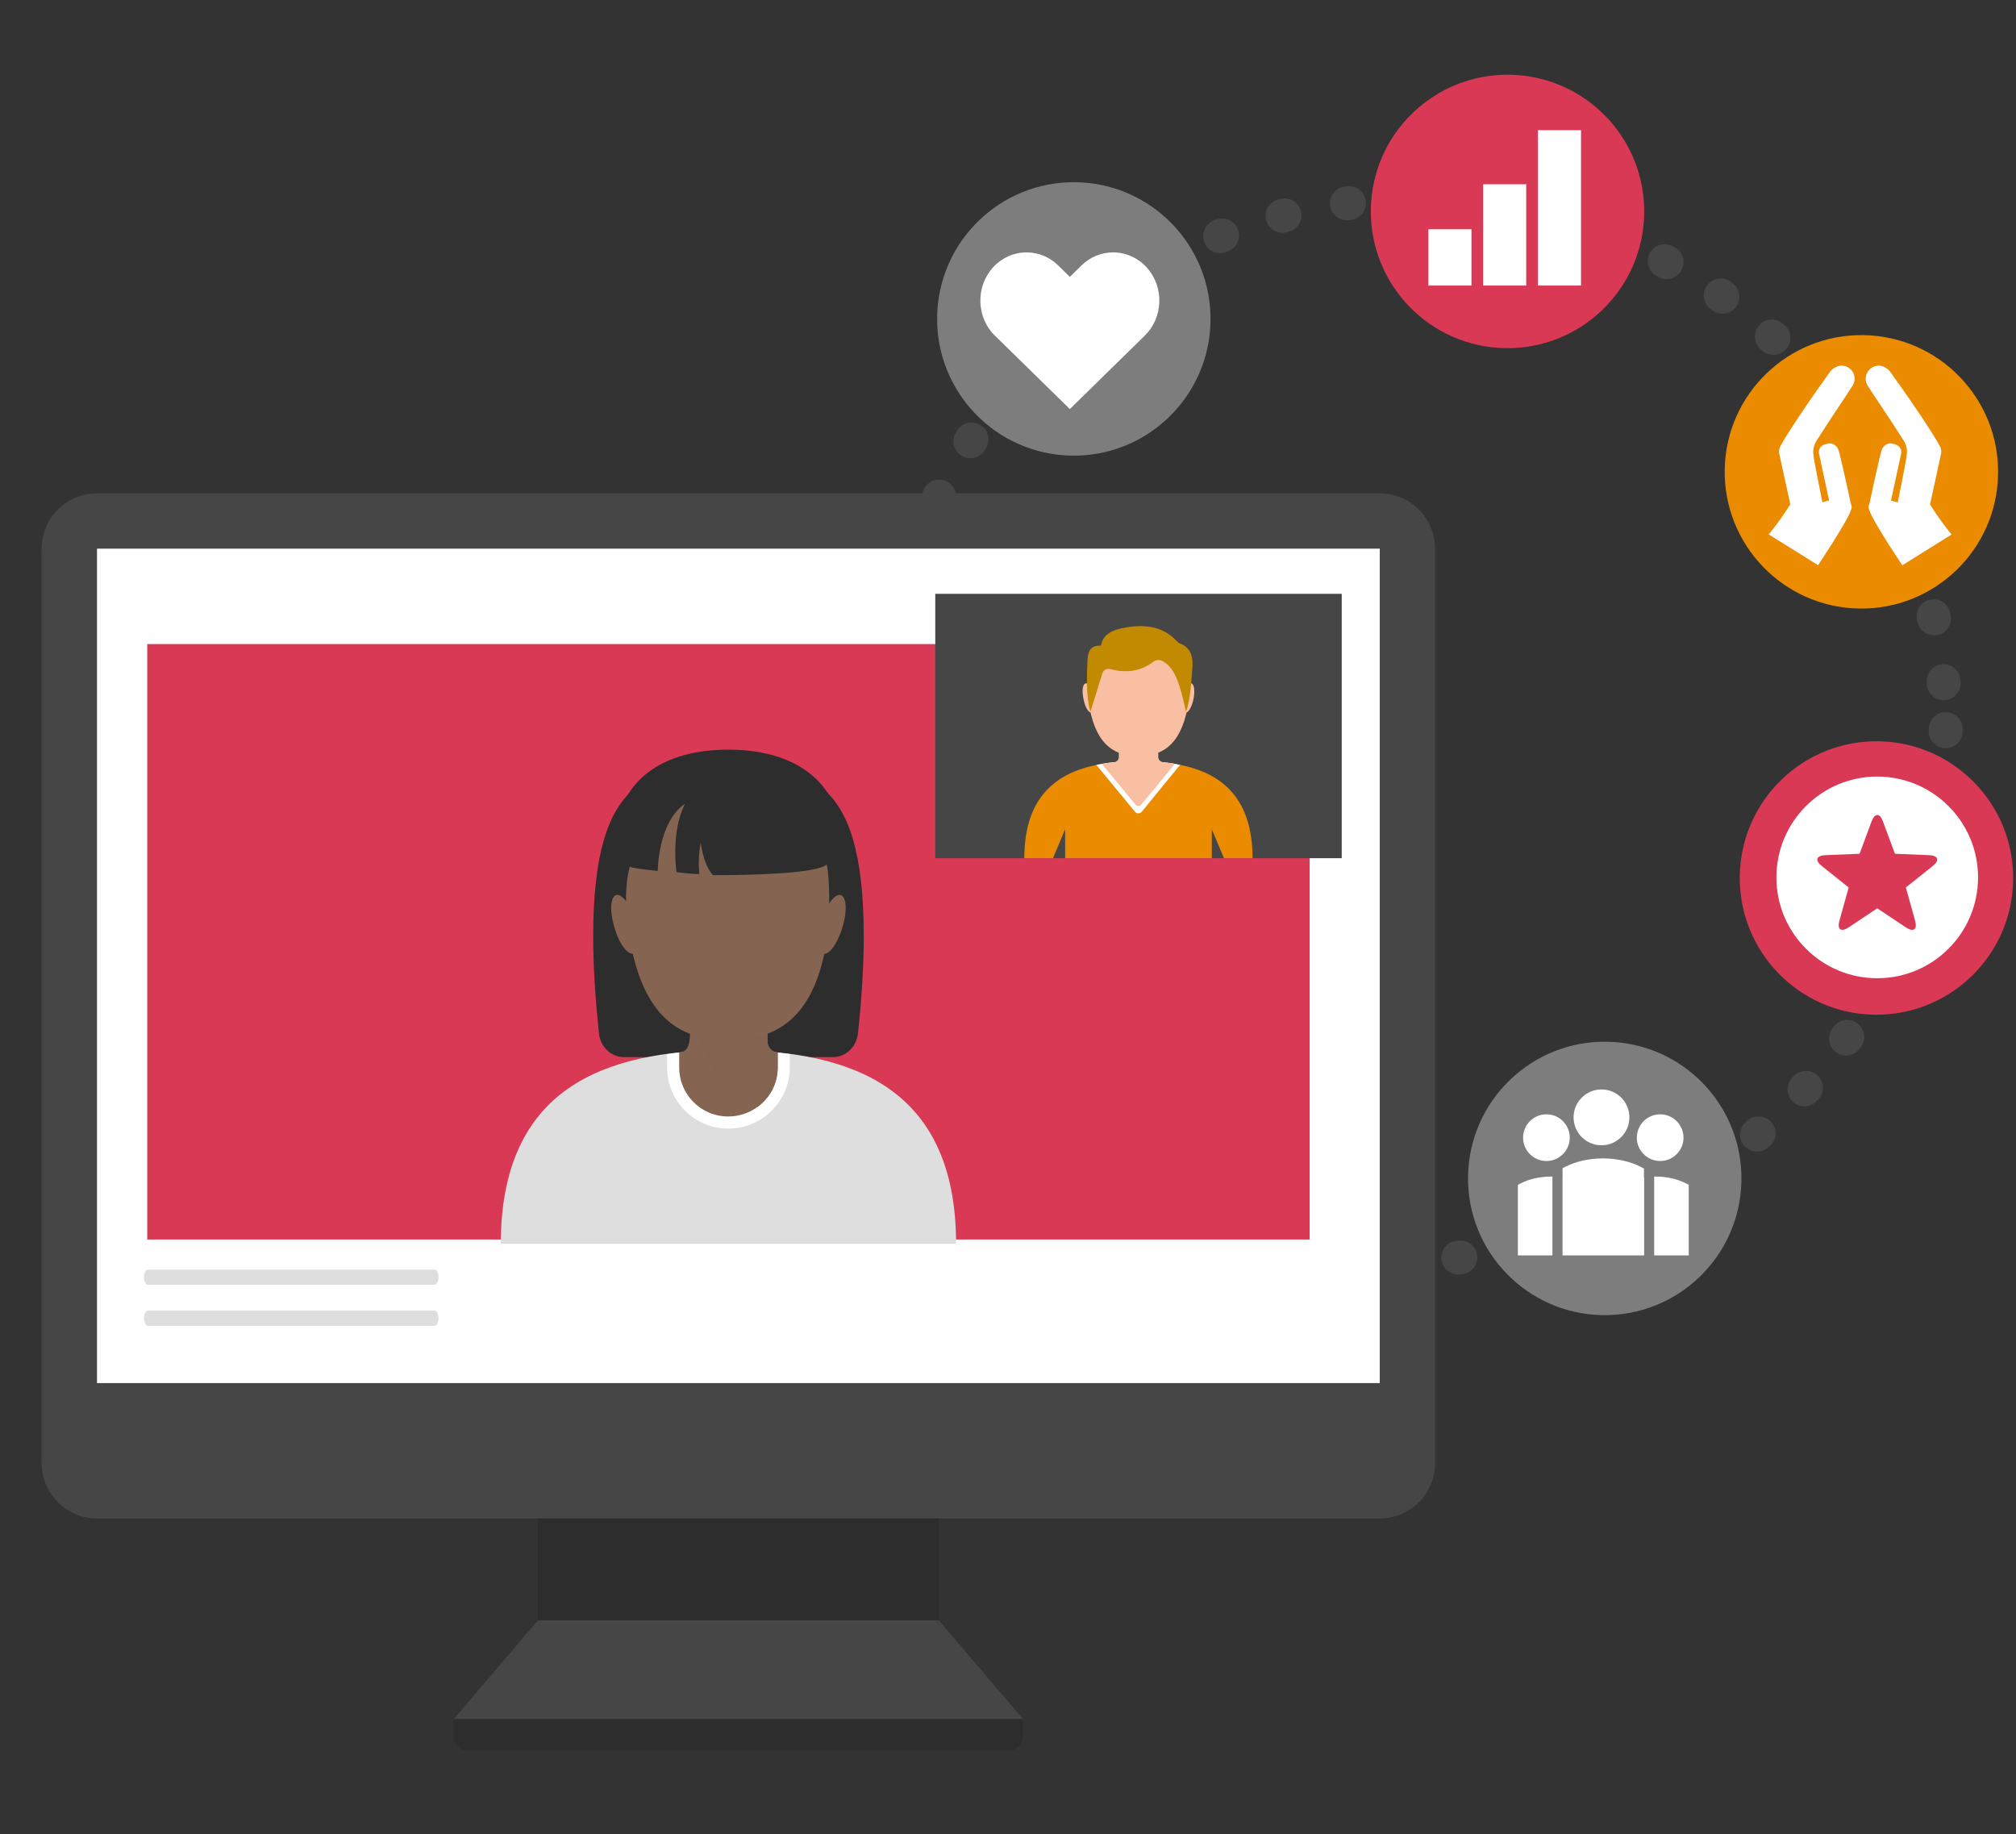 <?xml version="1.0" encoding="UTF-8"?><svg xmlns="http://www.w3.org/2000/svg" width="475.9" height="432.91" viewBox="0 0 475.9 432.91"><rect x="0" y="0" width="475.9" height="432.91" fill="#333333" stroke="none"/><g style="isolation:isolate;"><g id="Capa_1"><circle cx="334.16" cy="172.09" r="125.15" style="fill:none; stroke:#464646; stroke-dasharray:0 0 .5 15; stroke-linecap:round; stroke-linejoin:round; stroke-width:8px;"/><g><path d="M338.77,129.5v215.85c0,7.18-5.88,13.06-13.06,13.06H22.9c-7.23,0-13.06-5.88-13.06-13.06V129.5c0-7.18,5.83-13.06,13.06-13.06H325.71c7.18,0,13.06,5.88,13.06,13.06Z" style="fill:#464646;"/><rect x="22.9" y="129.5" width="302.81" height="196.95" style="fill:#fff;"/><g><rect x="126.99" y="358.41" width="94.64" height="24.05" style="fill:#2d2d2d;"/><polygon points="241.52 405.77 221.62 382.46 126.99 382.46 107.09 405.77 241.52 405.77" style="fill:#464646;"/><path d="M241.51,405.78v3.96c0,1.92-1.52,3.44-3.44,3.44H110.54c-1.91,0-3.44-1.52-3.44-3.44v-3.96H241.51Z" style="fill:#2d2d2d;"/></g><g><rect x="34.76" y="152.02" width="274.4" height="140.54" style="fill:#d93954;"/><g><path d="M203.9,220.97c0,7.05-.5,14.9-1.38,23.02-.37,3.13-2.87,5.52-5.87,5.52h-49.37c-3,0-5.56-2.4-5.87-5.52-.88-8.12-1.38-15.97-1.38-23.02,0-39.13,14.37-39.72,32-39.72s31.87,.6,31.87,39.72Z" style="fill:#2d2d2d;"/><path d="M225.7,293.57c-.04-36.48-24.06-45.71-53.74-45.71s-53.7,9.23-53.74,45.71h107.48Z" style="fill:#dedede;"/><path d="M198.87,200.2c0,16.49-12.13,36.68-26.97,36.68s-26.88-20.18-26.88-36.68,12.03-23.26,26.88-23.26,26.97,6.77,26.97,23.26Z" style="fill:#2d2d2d;"/><path d="M186.44,248.8v3.15c-.01,7.97-6.56,14.43-14.53,14.43s-14.43-6.45-14.43-14.43l-.03-3.15c.95-.1,1.93-.27,2.88-.36,7.59-.47,15.57-.47,23.25,0,.95,.1,1.91,.27,2.86,.36Z" style="fill:#fff;"/><path d="M183.59,248.44v3.51c0,3.8-1.86,7.2-4.75,9.3-1.94,1.42-4.34,2.27-6.94,2.27-6.46,0-11.57-5.22-11.57-11.57v-3.51h.02c3.64-.46,2.34-4.66,2.34-18.7h18.51v16.13c0,1.32,1.01,2.42,2.33,2.56h.05Z" style="fill:#856451;"/><path d="M183.59,248.44v3.51c0,3.8-1.86,7.2-4.75,9.3-.04,.02-.05,.02-.05,.02,0,0-12.06-5.97-14-17.57s-2.1-13.97-2.1-13.97h18.51v16.13c0,1.32,1.01,2.42,2.33,2.56h.05Z" style="fill:#856451; mix-blend-mode:multiply; opacity:.83;"/><g><path d="M199.05,218.27c-1.03,3.84-3,6.88-4.5,6.88-1.42,0-1.9-3.04-.93-6.88,.97-3.84,3.08-7.05,4.55-7.05,1.56,0,1.91,3.21,.89,7.05Z" style="fill:#856451;"/><path d="M144.87,218.27c2.47,9.27,7.69,8.95,5.43,0-.97-3.84-3.08-7.05-4.55-7.05-1.56,0-1.91,3.21-.89,7.05Z" style="fill:#856451;"/></g><path d="M195.02,222.84c-3.16,18.57-12.78,22.65-23.1,22.65s-19.45-4.16-23.03-22.65c-1.47-7.62-1.42-13.57-.25-18.26,1.47,.52,6.63,.98,6.63,.98,0,0,0-11.42,6.43-15.85-3.43,6.71-2,16.14-2,16.14,0,0,3.92,.53,5.4,.42-.46-3.48,.31-7.42,.31-7.42,0,0,.49,4.97,2.86,7.71,9.44,.04,25.13-.43,26.85-2.57,.71,2.28,1,12.42-.09,18.85Z" style="fill:#856451;"/></g></g><g><path d="M103.51,311.14c0,1.01-.4,1.79-.91,1.79H34.91c-.49,0-.91-.79-.91-1.79s.42-1.79,.91-1.79H102.6c.51,0,.91,.83,.91,1.79Z" style="fill:#dedede;"/><path d="M34,301.45c0-1.01,.42-1.79,.91-1.79H102.6c.51,0,.91,.79,.91,1.79s-.4,1.79-.91,1.79H34.91c-.49,0-.91-.83-.91-1.79Z" style="fill:#dedede;"/></g></g><circle cx="378.84" cy="278.16" r="32.27" transform="translate(94.35 652.27) rotate(-89.04)" style="fill:#7d7d7d;"/><circle cx="253.51" cy="75.29" r="32.27" transform="translate(173.96 327.49) rotate(-89.04)" style="fill:#7d7d7d;"/><circle cx="355.9" cy="49.91" r="32.27" transform="translate(300 404.92) rotate(-89.04)" style="fill:#d93954;"/><circle cx="439.44" cy="111.37" r="32.27" transform="translate(320.69 548.88) rotate(-89.04)" style="fill:#eb8c00;"/><circle cx="443" cy="207.25" r="32.27" transform="translate(228.32 646.7) rotate(-89.04)" style="fill:#d93954;"/><g><rect x="220.78" y="140.16" width="95.95" height="62.4" style="fill:#464646;"/><g><path d="M295.69,202.56h-53.89c.02-13.98,7.03-19.96,17.01-22.01,.41-.09,.84-.18,1.27-.25,2.71-.48,5.64-.66,8.66-.66s5.87,.18,8.55,.64c.43,.07,.86,.16,1.27,.25,10.03,2,17.1,8,17.12,22.03Z" style="fill:#eb8c00;"/><path d="M278.57,180.53l-9.05,11.07c-.41,.5-1.18,.5-1.59,0l-9.12-11.05c.41-.09,.84-.18,1.27-.25,2.71-.48,5.64-.66,8.66-.66,3.48,0,6.78,.25,9.82,.89Z" style="fill:#fff;"/><path d="M277.3,180.28l-7.87,9.62c-.36,.45-1.05,.45-1.41,0l-7.93-9.59c.93-.16,1.86-.3,2.84-.36,.02-.02,.05-.02,.07-.02,.64-.11,1.11-.64,1.11-1.27v-8.09h9.28v8.09c0,.66,.5,1.2,1.18,1.27,.93,.09,1.84,.2,2.73,.36Z" style="fill:#f9bfa2;"/><g style="mix-blend-mode:multiply;"><path d="M277.3,180.28l-5.12,6.26s-6.61-1.13-8.01-9.65c-1.1-6.73-.06-6.33-.06-6.33h9.28v8.09c0,.66,.5,1.2,1.18,1.27,.93,.09,1.84,.2,2.73,.36Z" style="fill:#f9bfa2;"/></g><g><path d="M281.79,164.73c-.35,1.95-1.21,3.52-1.94,3.52-.7,0-1.02-1.57-.67-3.52,.34-1.9,1.24-3.46,1.93-3.46,.73,0,1.02,1.56,.68,3.46Z" style="fill:#f9bfa2;"/><path d="M255.72,164.73c.85,4.73,3.45,4.59,2.61,0-.83-4.57-3.44-4.61-2.61,0Z" style="fill:#f9bfa2;"/></g><path d="M280.32,167.1c-1.79,9.27-6.41,11.35-11.58,11.35s-9.75-2.08-11.54-11.35c-3.22-16.62,9.62-20.02,17.65-15.71,4.52,2.42,7.32,6.13,5.47,15.71Z" style="fill:#f9bfa2;"/><path d="M281.46,157.86c-.27,3.48-.45,7.21-1.48,10.14-1.62-7.37-2.83-10.53-5.62-12-.68-.34-1.5-.25-2.11,.2-3.18,2.39-6.62,2.68-10.23,1.71-.77-.2-1.57,.27-1.8,1.02-.98,3.27-2.82,9.07-2.82,9.07-1.04-3.75-.86-8.39-.68-12.3,.14-2.48,1.09-3.36,3.16-3.32,.48-2.43,2.25-3.43,4.37-3.96,10.39-2.47,13.18,3.04,14.19,3.41,2.98,1.14,3.21,3.57,3.02,6.03Z" style="fill:#c28a00;"/><g><polygon points="251.44 195.72 251.44 202.56 248.57 202.56 251.44 195.72" style="fill:#464646;"/><polygon points="286.06 195.72 286.06 202.56 288.93 202.56 286.06 195.72" style="fill:#464646;"/></g></g></g><g id="CircleStar_Fill"><path d="M443.14,230.89c13.15,0,23.8-10.66,23.8-23.8s-10.66-23.8-23.8-23.8-23.8,10.66-23.8,23.8,10.66,23.8,23.8,23.8m0-16.5l-6.78,4.52c-1.75,1.17-2.72,.46-2.15-1.57l2.19-7.87-6.37-5.08c-1.65-1.31-1.28-2.45,.82-2.54l8.13-.34,2.84-7.66c.73-1.98,1.93-1.98,2.66,0l2.84,7.66,8.13,.34c2.1,.09,2.47,1.23,.82,2.54l-6.37,5.08,2.19,7.87c.57,2.04-.4,2.74-2.15,1.57l-6.78-4.52Z" style="fill:#fff;"/></g><g id="Community_fill"><g><path d="M378.05,270.32c3.63,0,6.59-2.96,6.59-6.59s-2.95-6.59-6.59-6.59-6.59,2.95-6.59,6.59,2.95,6.59,6.59,6.59" style="fill:#fff;"/><path d="M365.05,274.03c3.04,0,5.51-2.47,5.51-5.51s-2.47-5.51-5.51-5.51-5.51,2.47-5.51,5.51,2.47,5.51,5.51,5.51" style="fill:#fff;"/><path d="M391.9,274.03c3.04,0,5.51-2.47,5.51-5.51s-2.47-5.51-5.51-5.51-5.51,2.47-5.51,5.51,2.47,5.51,5.51,5.51" style="fill:#fff;"/><path d="M366.46,277.71c-.09,0-.18-.01-.26-.01-2.64,0-5.12,.55-7.17,1.58l-.72,.37v16.66h8.16v-18.6Z" style="fill:#fff;"/><path d="M388.12,296.31v-18.4s-.02,0-.04,0v-2.1l-.71-.37c-2.51-1.3-5.7-2.02-8.97-2.02s-6.33,.69-8.82,1.94l-.72,.37v2.18h-.01v18.4h19.28Z" style="fill:#fff;"/><path d="M397.92,279.28c-2.05-1.04-4.54-1.58-7.17-1.58-.09,0-.17,0-.26,.01v18.6h8.16v-16.66l-.72-.36Z" style="fill:#fff;"/></g></g><g id="Heart_fill"><path d="M234.85,79.22c-4.38-4.29-4.59-11.5-.47-16.07,2.05-2.27,4.95-3.58,7.95-3.58,2.79,0,5.44,1.09,7.47,3.08l2.75,2.7,2.75-2.7c2.03-1.99,4.68-3.08,7.47-3.08,3,0,5.9,1.31,7.95,3.58,1.99,2.21,3.05,5.1,2.95,8.14-.09,3.03-1.31,5.85-3.43,7.93l-17.69,17.33-17.69-17.33Z" style="fill:#fff;"/></g><g id="Revenue_fill"><path d="M337.18,67.4h10.18v-13.29h-10.18v13.29Zm12.93,0h10.17v-23.91h-10.17v23.91Zm12.93,0h10.18V30.73h-10.18v36.67Z" style="fill:#fff;"/></g><g id="SerenitySpace_Fill"><path d="M429.19,133.4l-.84-.52-9.86-6.14-.97-.61,.73-.88c1.56-1.99,3.02-4.06,4.37-6.2-.05-.24-.13-.61-.26-1.2-.35-1.56-1.02-4.66-2.35-10.8-.12-.59-.03-1.2,.26-1.73,.24-.45,2.87-5.23,11.84-17.72,3.05-3.27,7.06,.29,5.24,3.36-.97,1.66-4.71,7.01-8.7,13.32-.55,1-.74,2.15-.54,3.27v.16s.14,1.13,2.08,10.84c.41-.12,.94-.27,1.59-.43l-2.33-10.81c-.18-.53-.12-1.11,.18-1.59,.37-.54,.95-.88,1.6-.95,.58-.21,1.22-.14,1.74,.18,.57,.33,.97,.89,1.1,1.53,.13,.37,.26,.9,.44,1.67,.5,2.07,1.31,5.71,2.42,10.81,.24,.45,.24,1,0,1.45-.42,1.37-2.62,4.99-4.46,7.92l-3.28,5.06Zm16.55-5.06c-1.85-2.93-4.04-6.54-4.46-7.92-.24-.45-.24-1,0-1.45,1.09-5.1,1.91-8.73,2.4-10.81,.18-.77,.31-1.31,.44-1.67,.13-.65,.53-1.22,1.11-1.55,.52-.32,1.16-.38,1.73-.16,.65,.07,1.23,.41,1.59,.95,.3,.48,.36,1.06,.18,1.59l-2.34,10.83c.65,.16,1.18,.31,1.59,.43,1.97-9.72,2.08-10.83,2.08-10.84v-.16c.22-1.12,.05-2.28-.48-3.28-3.99-6.31-7.73-11.66-8.71-13.32-1.81-3.07,2.19-6.65,5.24-3.36,8.97,12.48,11.6,17.27,11.84,17.72,.29,.53,.38,1.14,.26,1.73-1.31,6.14-2,9.24-2.35,10.8-.13,.59-.21,.97-.26,1.2,1.35,2.14,2.81,4.21,4.37,6.2l.73,.88-.97,.61-9.83,6.14-.84,.52-3.33-5.06Z" style="fill:#fff;"/></g></g></g></svg>